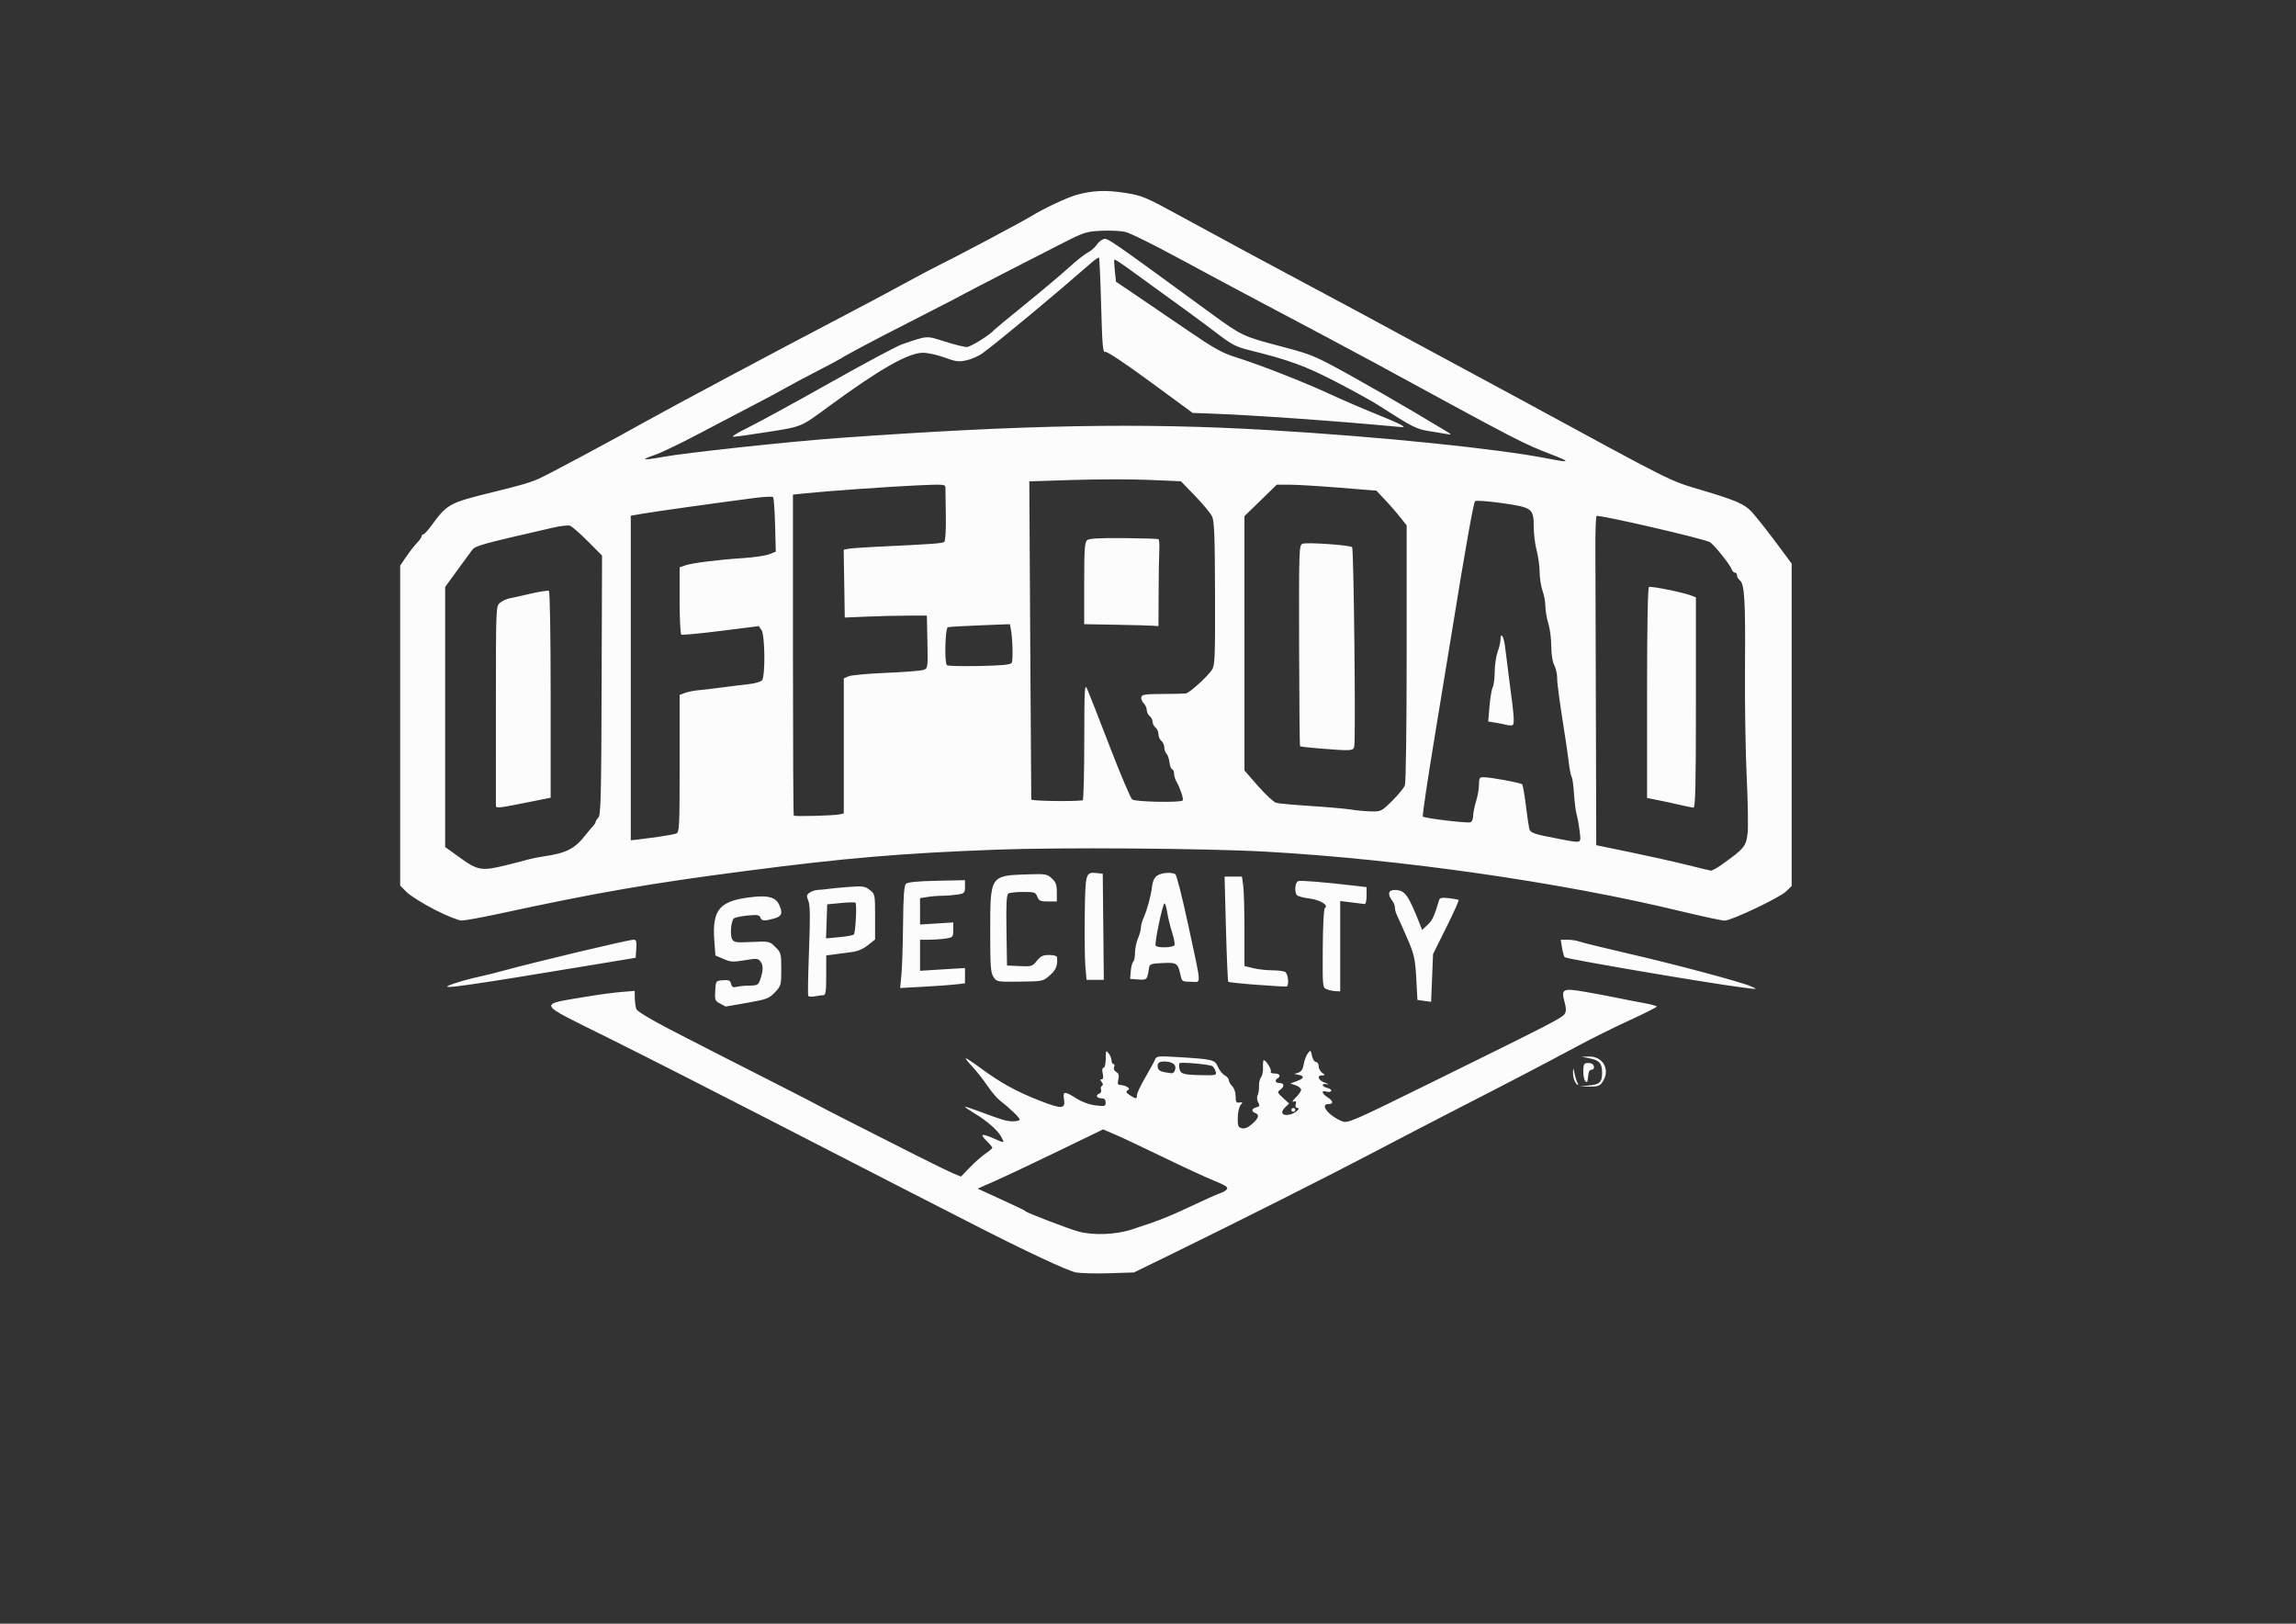 <svg xmlns="http://www.w3.org/2000/svg" id="svg1" version="1.1" viewBox="0 0 297 210" height="210mm" width="297mm">
  <rect x="0" y="0" width="297" height="210" fill="#333333" stroke="none"/>
  <defs id="defs1"></defs>
  <g id="layer1">
    <path id="path1" d="m 139.198,164.574 c -1.057,-0.19 -6.631,-2.801 -13.489,-6.316 -1.391,-0.713 -5.315,-2.72 -8.722,-4.461 -3.406,-1.741 -11.597,-5.949 -18.202,-9.352 -6.605,-3.403 -15.637,-7.99 -20.071,-10.193 -9.569,-4.756 -9.356,-4.253 -2.303,-5.438 1.251,-0.21 3.043,-0.444 3.982,-0.52 l 1.706,-0.138 0.018,0.955 c 0.011,0.525 0.101,1.163 0.203,1.416 0.105,0.262 1.924,1.362 4.217,2.549 3.671,1.901 5.881,3.031 15.155,7.743 1.668,0.848 3.603,1.848 4.298,2.223 1.233,0.664 4.544,2.351 12.514,6.378 2.155,1.089 4.344,2.153 4.863,2.364 l 0.944,0.384 1.173,-1.211 c 0.645,-0.666 1.556,-1.467 2.024,-1.779 0.468,-0.312 0.852,-0.642 0.853,-0.734 0.001,-0.09 -0.348,-0.509 -0.776,-0.927 -0.895,-0.876 -0.577,-0.959 0.995,-0.261 1.397,0.62 1.383,0.623 0.94,-0.216 -0.452,-0.855 -1.819,-2.056 -3.471,-3.05 -0.674,-0.406 -1.226,-0.783 -1.226,-0.838 0,-0.057 0.768,0.187 1.706,0.538 3.2,1.197 3.666,1.335 4.519,1.335 0.469,0 0.853,-0.107 0.853,-0.237 0,-0.239 -1.328,-1.512 -2.565,-2.461 -0.368,-0.282 -1.104,-1.153 -1.635,-1.936 -0.531,-0.783 -1.41,-1.897 -1.954,-2.475 -0.544,-0.578 -0.909,-1.051 -0.812,-1.051 0.097,0 0.994,0.6 1.991,1.333 2.536,1.864 4.548,2.971 7.512,4.134 2.915,1.144 3.411,1.12 3.199,-0.156 -0.177,-1.07 0.056,-1.086 1.609,-0.111 0.744,0.467 1.683,0.807 2.487,0.9 1.199,0.139 1.292,0.112 1.292,-0.379 0,-0.359 -0.158,-0.529 -0.491,-0.529 -0.639,0 -0.885,-0.4 -0.366,-0.594 0.226,-0.083 0.341,-0.311 0.263,-0.513 -0.079,-0.198 -0.027,-0.43 0.113,-0.514 0.165,-0.099 0.15,-0.276 -0.042,-0.502 -0.227,-0.267 -0.225,-0.349 0.008,-0.349 0.206,0 0.25,-0.239 0.137,-0.742 -0.104,-0.467 -0.066,-0.742 0.106,-0.742 0.156,0 0.276,-0.504 0.281,-1.174 0.008,-1.086 0.037,-1.139 0.379,-0.694 0.204,0.264 0.371,0.681 0.371,0.927 0,0.246 0.11,0.447 0.245,0.447 0.135,0 0.174,0.181 0.088,0.402 -0.096,0.245 0.013,0.494 0.276,0.639 0.323,0.177 0.392,0.421 0.272,0.959 -0.133,0.591 -0.079,0.722 0.3,0.725 0.254,0.002 0.633,0.113 0.842,0.247 0.306,0.196 0.315,0.284 0.048,0.453 -0.251,0.159 -0.176,0.308 0.307,0.618 0.803,0.514 0.908,0.512 0.911,-0.025 9.8e-4,-0.238 0.491,-1.27 1.089,-2.294 0.598,-1.024 1.168,-2.068 1.267,-2.321 0.166,-0.423 0.396,-0.446 2.893,-0.295 4.589,0.278 4.829,0.337 5.229,1.272 0.192,0.449 0.586,0.94 0.876,1.092 0.29,0.152 0.527,0.431 0.527,0.62 0,0.189 0.199,0.54 0.442,0.778 0.256,0.251 0.443,0.806 0.443,1.316 0,0.738 0.08,0.868 0.492,0.798 0.43,-0.073 0.448,-0.034 0.148,0.322 -0.189,0.223 -0.354,0.961 -0.366,1.64 -0.019,1.067 0.053,1.252 0.525,1.368 0.372,0.089 0.796,-0.081 1.327,-0.546 0.855,-0.746 0.986,-1.21 0.401,-1.43 -0.542,-0.203 -0.468,-0.572 0.145,-0.729 0.444,-0.114 0.481,-0.213 0.244,-0.647 -0.167,-0.306 -0.194,-0.687 -0.067,-0.946 0.118,-0.238 0.196,-0.766 0.174,-1.174 -0.022,-0.408 0.094,-0.909 0.26,-1.113 0.165,-0.204 0.281,-0.788 0.257,-1.298 -0.024,-0.51 0.022,-0.924 0.102,-0.92 0.302,0.017 1.052,1.243 0.904,1.478 -0.087,0.137 0.129,0.245 0.492,0.245 0.651,0 0.864,0.334 0.394,0.618 -0.428,0.259 -0.281,0.618 0.253,0.618 0.62,0 0.657,0.455 0.072,0.874 -0.398,0.285 -0.368,0.371 0.363,1.039 l 0.797,0.728 -0.543,0.531 c -0.668,0.653 -0.316,1.135 0.655,0.897 0.736,-0.181 1.472,-0.855 0.933,-0.855 -0.185,0 -0.261,-0.195 -0.186,-0.476 0.095,-0.358 0.025,-0.442 -0.287,-0.339 -0.239,0.079 -0.12,-0.142 0.282,-0.523 0.382,-0.363 0.695,-0.813 0.695,-1 0,-0.187 -0.313,-0.45 -0.695,-0.583 l -0.695,-0.243 0.822,-0.297 c 0.959,-0.346 1.057,-0.663 0.253,-0.818 l -0.569,-0.109 0.54,-0.176 c 0.376,-0.123 0.585,-0.454 0.689,-1.089 0.083,-0.502 0.317,-1.132 0.522,-1.4 0.359,-0.469 0.38,-0.456 0.543,0.316 0.093,0.442 0.326,0.803 0.518,0.803 0.191,0 0.348,0.238 0.348,0.529 0,0.291 0.199,0.677 0.442,0.857 0.421,0.313 0.421,0.329 0,0.336 -0.747,0.014 -0.49,0.662 0.379,0.958 0.452,0.154 0.566,0.236 0.253,0.183 -0.778,-0.133 -0.724,0.304 0.062,0.496 0.346,0.083 0.564,0.259 0.484,0.386 -0.082,0.127 -0.364,0.163 -0.63,0.079 -0.693,-0.215 -0.599,0.248 0.148,0.726 0.761,0.488 0.818,0.888 0.126,0.888 -1.174,0 0.013,1.513 1.733,2.21 0.768,0.311 1.09,0.171 12.358,-5.378 14.871,-7.324 16.136,-7.977 16.472,-8.504 0.206,-0.322 0.199,-0.732 -0.026,-1.552 -0.461,-1.688 -0.227,-1.796 2.766,-1.274 1.358,0.237 3.208,0.585 4.112,0.774 0.904,0.189 2.411,0.481 3.35,0.65 0.939,0.169 1.706,0.377 1.706,0.464 0,0.084 -1.553,0.869 -3.452,1.739 -1.899,0.87 -4.885,2.349 -6.636,3.286 -5.277,2.824 -8.068,4.28 -15.951,8.324 -2.989,1.534 -7.711,3.987 -10.492,5.452 -5.42,2.856 -17.804,9.094 -26.039,13.116 l -5.056,2.47 -3.16,0.102 c -1.738,0.059 -3.689,0.01 -4.334,-0.108 z m 7.169,-5.551 c 3.395,-1.094 4.858,-1.67 7.91,-3.114 1.668,-0.789 3.279,-1.507 3.58,-1.594 0.3,-0.086 0.674,-0.309 0.83,-0.493 0.228,-0.269 -0.098,-0.49 -1.664,-1.128 -1.072,-0.436 -3.981,-1.781 -6.465,-2.988 -2.484,-1.207 -5.271,-2.52 -6.193,-2.917 l -1.676,-0.722 -5.708,2.767 c -3.14,1.522 -6.789,3.246 -8.11,3.832 l -2.402,1.066 1.896,0.868 c 3.481,1.594 4.171,1.925 4.298,2.061 0.202,0.216 5.575,2.274 6.826,2.613 1.93,0.524 4.797,0.42 6.879,-0.251 z m 10.893,-20.416 c -0.073,-0.267 -0.26,-0.586 -0.419,-0.709 -0.303,-0.233 -4.084,-0.574 -4.276,-0.386 -0.062,0.061 -0.059,0.378 0.006,0.707 0.136,0.695 0.485,0.793 3.01,0.84 1.683,0.032 1.8,-3.7e-4 1.679,-0.453 z m -5.293,-0.132 c 0.254,-0.647 -0.098,-1.059 -0.994,-1.162 -0.993,-0.114 -1.368,0.137 -1.192,0.798 0.108,0.406 0.41,0.526 1.751,0.698 0.159,0.021 0.355,-0.13 0.434,-0.334 z m 15.077,5.069 c 0,-0.136 0.114,-0.247 0.253,-0.247 0.139,0 0.253,0.111 0.253,0.247 0,0.136 -0.114,0.247 -0.253,0.247 -0.139,0 -0.253,-0.111 -0.253,-0.247 z m 38.422,-3.151 c 1.482,-0.127 1.774,-0.403 1.774,-1.671 0,-1.215 -0.363,-1.609 -1.72,-1.867 l -0.935,-0.178 0.96,-0.03 c 1.701,-0.052 2.706,1.538 1.91,3.017 -0.42,0.781 -0.713,0.908 -1.984,0.864 l -1.138,-0.041 z m -1.756,-0.542 c -0.144,-0.263 -0.249,-0.792 -0.233,-1.175 0.026,-0.628 0.047,-0.61 0.204,0.178 0.096,0.48 0.261,1.009 0.365,1.174 0.104,0.165 0.13,0.301 0.058,0.301 -0.074,0 -0.25,-0.215 -0.394,-0.478 z m 1.349,-0.038 c -0.157,-0.193 -0.271,-0.795 -0.253,-1.34 0.03,-0.88 0.102,-0.989 0.662,-0.989 0.398,0 0.66,0.159 0.714,0.433 0.052,0.258 -0.07,0.433 -0.297,0.433 -0.258,0 -0.408,0.296 -0.461,0.907 -0.064,0.723 -0.136,0.836 -0.364,0.556 z M 93.148,129.796 c -0.654,-0.347 -0.702,-0.473 -0.632,-1.659 0.076,-1.281 0.078,-1.284 0.991,-1.359 0.762,-0.063 0.939,0.017 1.06,0.465 0.113,0.424 0.27,0.507 0.728,0.387 0.321,-0.082 1.07,-0.154 1.664,-0.156 0.887,-0.003 1.119,-0.102 1.295,-0.56 0.473,-1.229 0.52,-2.043 0.146,-2.523 -0.35,-0.448 -0.498,-0.462 -2.074,-0.198 -1.497,0.251 -1.821,0.231 -2.74,-0.167 l -1.043,-0.451 -0.138,-1.823 c -0.321,-4.233 0.684,-5.333 5.275,-5.773 1.78,-0.17 2.684,0.127 3.101,1.021 0.513,1.101 0.356,1.525 -0.667,1.803 -1.289,0.35 -1.57,0.327 -1.754,-0.142 -0.131,-0.335 -0.412,-0.376 -1.687,-0.246 -0.841,0.084 -1.629,0.253 -1.75,0.372 -0.36,0.352 -0.512,2.144 -0.226,2.666 0.24,0.438 0.479,0.473 2.546,0.377 2.266,-0.105 2.286,-0.1 3.05,0.646 0.738,0.722 0.769,0.839 0.769,2.877 0,2.055 -0.027,2.153 -0.821,2.989 -0.757,0.797 -1.04,0.904 -3.588,1.356 -1.522,0.27 -2.773,0.487 -2.781,0.482 -0.009,-0.006 -0.333,-0.179 -0.722,-0.385 z m 91.087,-0.347 -0.885,-0.124 -0.143,-2.72 c -0.135,-2.571 -0.287,-3.243 -1.204,-5.316 -0.21,-0.476 -0.551,-1.255 -0.756,-1.731 -0.205,-0.476 -0.471,-1.059 -0.589,-1.295 -0.119,-0.236 -0.216,-0.632 -0.216,-0.88 0,-0.248 -0.167,-0.666 -0.371,-0.93 -0.614,-0.795 -0.485,-1.346 0.315,-1.346 1.358,0 1.747,0.535 3.359,4.622 l 0.214,0.543 0.716,-0.666 c 0.616,-0.573 0.857,-1.096 1.491,-3.232 0.075,-0.25 0.406,-0.307 1.247,-0.214 0.63,0.071 1.199,0.178 1.264,0.242 0.066,0.065 -0.652,1.662 -1.593,3.553 l -1.711,3.437 -0.126,3.091 -0.126,3.091 z m -79.687,-0.655 c -0.064,-0.116 -0.017,-2.766 0.104,-5.89 0.164,-4.286 0.142,-5.857 -0.088,-6.4 -0.265,-0.626 -0.243,-0.765 0.167,-1.058 0.26,-0.186 0.764,-0.347 1.119,-0.358 0.356,-0.012 0.931,-0.068 1.279,-0.121 0.348,-0.057 1.542,-0.17 2.655,-0.254 1.832,-0.14 2.088,-0.102 2.718,0.386 0.688,0.535 0.695,0.57 0.695,3.471 v 2.931 l -0.912,0.736 c -0.571,0.461 -1.328,0.791 -2.023,0.883 -0.61,0.081 -1.622,0.216 -2.247,0.299 l -1.138,0.152 v 2.568 c 0,2.014 -0.076,2.568 -0.348,2.568 -0.191,0 -0.689,0.068 -1.107,0.149 -0.418,0.08 -0.81,0.056 -0.873,-0.063 z m 5.899,-7.932 c 0.221,-0.217 0.413,-3.917 0.213,-4.113 -0.073,-0.071 -0.924,-0.053 -1.895,0.044 l -1.764,0.17 -0.074,2.2 -0.075,2.2 1.699,-0.155 c 0.934,-0.084 1.787,-0.241 1.894,-0.346 z m 61.203,7.094 c -0.575,-0.226 -0.576,-0.238 -0.545,-5.3 0.018,-2.984 0.132,-5.135 0.276,-5.223 0.558,-0.337 -0.637,-1.064 -2.025,-1.231 -0.785,-0.093 -1.512,-0.296 -1.614,-0.447 -0.327,-0.485 -0.208,-1.646 0.184,-1.793 0.328,-0.123 3.401,0.13 7.586,0.626 l 1.264,0.15 v 1.113 c 0,0.612 -0.114,1.095 -0.253,1.074 -0.139,-0.022 -0.907,-0.118 -1.706,-0.214 l -1.454,-0.175 v 5.839 5.839 l -0.569,-0.017 c -0.313,-0.01 -0.828,-0.117 -1.145,-0.242 z m 53.539,-0.267 c -4.846,-0.639 -22.56,-3.661 -22.79,-3.888 -0.091,-0.087 -0.242,-0.634 -0.338,-1.212 l -0.174,-1.051 h 0.89 c 0.49,0 1.185,0.109 1.544,0.243 0.36,0.134 3.126,0.812 6.147,1.507 6.08,1.399 14.612,3.672 15.985,4.26 1.009,0.432 0.971,0.436 -1.264,0.141 z M 58.083,127.447 c 0.725,-0.319 2.695,-0.881 4.171,-1.191 0.556,-0.117 1.694,-0.399 2.528,-0.627 4.584,-1.252 16.514,-4.093 17.188,-4.093 0.331,0 0.395,0.225 0.333,1.168 l -0.077,1.168 -4.171,0.692 c -17.491,2.903 -21.257,3.447 -19.972,2.882 z m 58.52,-1.367 c 0.092,-0.935 0.187,-3.892 0.213,-6.57 0.035,-3.61 0.131,-4.954 0.374,-5.193 0.231,-0.227 1.408,-0.346 3.982,-0.402 l 3.654,-0.079 v 0.851 c 0,0.792 -0.067,0.862 -0.948,1.005 -0.521,0.082 -1.403,0.156 -1.959,0.159 -0.556,0.003 -1.438,0.073 -1.959,0.159 l -0.948,0.153 v 1.704 1.704 l 2.149,-0.135 2.149,-0.135 v 0.963 c 0,0.92 -0.043,0.969 -0.948,1.116 -0.521,0.083 -1.488,0.154 -2.149,0.156 l -1.201,0.003 v 2.008 2.008 l 2.907,-0.178 2.907,-0.178 v 0.99 0.99 l -1.201,0.14 c -0.661,0.076 -2.548,0.213 -4.194,0.302 l -2.994,0.162 z m 45.975,1.29 c -1.97,-0.149 -3.634,-0.326 -3.697,-0.394 -0.065,-0.07 -0.196,-3.156 -0.296,-6.862 l -0.18,-6.738 h 1.125 1.125 l 0.161,1.147 c 0.089,0.631 0.161,3.233 0.161,5.781 v 4.634 l 1.123,0.277 c 0.618,0.152 1.727,0.278 2.465,0.28 0.738,0.002 1.494,0.097 1.68,0.213 0.397,0.246 0.536,1.809 0.167,1.881 -0.139,0.028 -1.865,-0.072 -3.834,-0.221 z m -34.063,-1.011 c -0.369,-0.55 -0.427,-1.371 -0.424,-5.921 0.005,-7.272 -0.048,-7.196 4.992,-7.358 2.156,-0.07 2.361,-0.035 2.97,0.525 0.529,0.484 0.654,0.828 0.654,1.793 v 1.193 h -1.144 c -0.987,0 -1.177,-0.083 -1.384,-0.618 -0.221,-0.569 -0.365,-0.618 -1.826,-0.614 -0.873,0.002 -1.731,0.092 -1.908,0.203 -0.246,0.153 -0.306,1.276 -0.253,4.756 l 0.07,4.556 1.627,0.074 c 1.552,0.072 1.654,0.042 2.23,-0.68 0.49,-0.613 0.79,-0.755 1.597,-0.755 0.611,0 1.004,0.119 1.021,0.309 0.094,1.044 -0.138,1.622 -0.934,2.322 -0.879,0.772 -0.901,0.777 -3.871,0.814 -2.952,0.039 -2.992,0.032 -3.415,-0.601 z m 24.233,-0.064 c -0.385,-1.759 -0.468,-1.822 -2.323,-1.742 -1.48,0.064 -1.714,0.138 -1.78,0.568 -0.248,1.62 -0.265,1.639 -1.392,1.559 l -1.066,-0.076 0.081,-0.989 c 0.045,-0.544 0.186,-1.095 0.316,-1.224 0.13,-0.129 0.236,-0.661 0.236,-1.182 0,-0.521 0.171,-1.347 0.379,-1.835 0.208,-0.488 0.379,-1.108 0.379,-1.376 0,-0.269 0.154,-0.839 0.342,-1.268 0.485,-1.106 0.952,-2.828 1.1,-4.059 0.085,-0.697 0.309,-1.179 0.663,-1.422 0.565,-0.387 1.867,-0.485 2.357,-0.178 0.159,0.099 0.889,2.963 1.62,6.363 1.83,8.503 1.779,7.542 0.399,7.542 -1.062,0 -1.174,-0.06 -1.31,-0.68 z m -0.811,-4.074 c 0.057,-0.167 -0.094,-0.922 -0.335,-1.679 -0.241,-0.757 -0.518,-1.9 -0.616,-2.541 -0.099,-0.64 -0.256,-1.164 -0.35,-1.164 -0.234,0 -1.321,5.187 -1.145,5.465 0.215,0.339 2.327,0.27 2.447,-0.081 z m -11.534,2.838 c -0.083,-0.918 -0.119,-3.932 -0.084,-6.697 0.072,-5.518 0.099,-5.609 1.64,-5.435 l 0.689,0.078 0.068,6.862 0.068,6.862 h -1.116 -1.116 z m -84.2,-7.424 c -1.521,-0.778 -3.142,-1.794 -3.603,-2.257 l -0.837,-0.842 V 93.847 73.157 l 0.756,-1.117 c 0.416,-0.614 1.042,-1.418 1.39,-1.786 0.349,-0.368 0.634,-0.775 0.634,-0.904 0,-0.129 0.095,-0.235 0.21,-0.235 0.115,0 0.558,-0.473 0.984,-1.051 2.149,-2.919 2.313,-3.009 8.034,-4.417 3.71,-0.913 4.795,-1.231 5.941,-1.741 1.218,-0.542 9.612,-5.035 13.778,-7.375 3.12,-1.753 17.202,-9.267 25.028,-13.355 3.198,-1.671 7.066,-3.729 8.595,-4.575 1.529,-0.845 3.464,-1.869 4.298,-2.274 2.149,-1.044 10.842,-5.662 11.974,-6.361 1.577,-0.973 4.616,-2.407 5.837,-2.752 2.067,-0.585 3.832,-0.661 6.296,-0.271 2.263,0.358 2.587,0.496 7.458,3.157 2.801,1.53 6.572,3.575 8.379,4.544 3.781,2.028 10.673,5.719 14.537,7.787 1.46,0.781 4.588,2.474 6.952,3.761 2.364,1.287 5.208,2.821 6.32,3.408 1.112,0.588 4.525,2.429 7.584,4.092 19.996,10.87 19.122,10.431 23.235,11.655 4.579,1.362 5.684,1.841 6.635,2.878 0.686,0.747 2.589,3.194 4.345,5.586 l 0.799,1.088 v 20.846 20.846 l -0.687,0.672 c -0.847,0.828 -7.098,3.801 -7.992,3.801 -0.358,0 -2.909,-0.547 -5.669,-1.215 -15.405,-3.731 -36.248,-6.723 -53.658,-7.701 -7.759,-0.436 -26.691,-0.574 -35.014,-0.255 -12.364,0.474 -19.39,1.073 -32.36,2.761 -12.422,1.616 -19.277,2.806 -31.854,5.527 -2.225,0.481 -4.386,0.874 -4.803,0.873 -0.428,-9.9e-4 -1.962,-0.618 -3.524,-1.418 z m 166.415,-5.739 c 2.988,-2.117 3.247,-2.425 3.443,-4.105 0.093,-0.804 0.043,-4.077 -0.115,-7.273 -0.157,-3.196 -0.258,-9.65 -0.222,-14.341 0.066,-8.663 -0.058,-10.638 -0.687,-11.149 -0.194,-0.157 -0.352,-0.439 -0.352,-0.626 0,-0.187 -0.117,-0.341 -0.261,-0.341 -0.143,0 -0.334,-0.195 -0.423,-0.433 -0.256,-0.68 -2.327,-3.247 -2.836,-3.513 -0.926,-0.485 -14.311,-3.573 -14.636,-3.377 -0.096,0.058 -0.167,1.868 -0.158,4.023 0.01,2.155 0.037,11.71 0.064,21.234 l 0.049,17.316 4.487,0.928 c 2.468,0.511 5.739,1.242 7.268,1.625 1.53,0.383 2.906,0.714 3.059,0.734 0.153,0.021 0.747,-0.296 1.321,-0.702 z m -5.264,-7.788 c -0.765,-0.179 -2.045,-0.456 -2.844,-0.615 l -1.454,-0.29 V 89.636 c 0,-8.456 0.092,-13.623 0.244,-13.715 0.251,-0.152 4.491,0.707 5.507,1.116 l 0.569,0.229 v 13.605 c 0,10.73 -0.068,13.601 -0.316,13.584 -0.174,-0.012 -0.942,-0.167 -1.707,-0.346 z m -151.829,7.776 c 1.122,-0.277 2.381,-0.602 2.798,-0.722 0.417,-0.12 1.27,-0.293 1.896,-0.384 3.071,-0.446 4.116,-0.978 5.562,-2.827 0.348,-0.445 0.774,-0.956 0.948,-1.136 0.174,-0.18 0.316,-0.41 0.316,-0.511 0,-0.1 0.164,-0.361 0.364,-0.577 0.308,-0.333 0.372,-2.963 0.416,-17.136 l 0.052,-16.742 -1.849,-1.858 c -1.017,-1.022 -2.057,-1.923 -2.311,-2.002 -0.254,-0.079 -1.231,0.033 -2.169,0.249 -9.448,2.171 -10.051,2.338 -10.481,2.905 -0.237,0.312 -1.118,1.514 -1.957,2.67 l -1.526,2.102 -0.002,16.817 -0.002,16.817 1.959,1.407 c 2.28,1.638 2.791,1.717 5.987,0.928 z m -1.378,-7.691 c -0.002,-0.185 -0.003,-6.067 -4.55e-4,-13.071 0.004,-12.686 0.006,-12.736 0.542,-13.17 0.296,-0.24 0.837,-0.492 1.201,-0.561 0.365,-0.069 1.613,-0.345 2.774,-0.615 1.161,-0.269 2.213,-0.428 2.338,-0.352 0.131,0.079 0.228,5.809 0.228,13.443 v 13.306 l -2.591,0.519 c -4.244,0.85 -4.487,0.877 -4.492,0.5 z m 140.185,3.311 c -0.09,-0.782 -0.264,-1.756 -0.385,-2.164 -0.121,-0.408 -0.274,-1.6 -0.339,-2.649 -0.066,-1.049 -0.2,-2.038 -0.301,-2.197 -0.101,-0.16 -0.266,-0.97 -0.366,-1.802 -0.1,-0.831 -0.306,-2.291 -0.456,-3.243 -0.783,-4.955 -1.061,-7.009 -1.06,-7.822 10e-4,-0.494 -0.168,-1.218 -0.376,-1.607 -0.228,-0.428 -0.379,-1.392 -0.382,-2.439 -0.002,-0.952 -0.174,-2.277 -0.381,-2.945 -0.207,-0.668 -0.378,-1.669 -0.38,-2.225 -0.002,-0.556 -0.168,-1.457 -0.368,-2.001 -0.2,-0.544 -0.369,-1.623 -0.375,-2.399 -0.006,-0.775 -0.182,-2.051 -0.39,-2.834 -0.209,-0.783 -0.379,-2.159 -0.379,-3.056 0,-2.357 -0.194,-2.5 -4.15,-3.058 -1.81,-0.255 -3.319,-0.361 -3.44,-0.241 -0.197,0.196 -1.3,6.4 -2.875,16.162 -0.34,2.108 -1.385,8.479 -2.322,14.158 -0.937,5.679 -1.638,10.39 -1.557,10.469 0.224,0.22 5.775,0.885 6.164,0.739 0.189,-0.071 0.344,-0.438 0.346,-0.817 0.002,-0.378 0.172,-1.234 0.379,-1.901 0.207,-0.668 0.376,-1.641 0.376,-2.164 0,-0.82 0.079,-0.95 0.569,-0.949 0.925,5.3e-4 4.819,0.718 5.01,0.923 0.097,0.104 0.311,1.302 0.477,2.662 0.166,1.36 0.362,2.722 0.436,3.027 0.145,0.599 0.545,0.741 3.873,1.368 3.033,0.572 2.842,0.643 2.653,-0.995 z M 194.727,93.72 c -0.139,-0.046 -0.695,-0.157 -1.236,-0.245 l -0.983,-0.161 0.17,-1.993 c 0.094,-1.096 0.28,-2.193 0.414,-2.439 0.135,-0.245 0.249,-1.149 0.255,-2.008 0.006,-0.859 0.175,-2.007 0.375,-2.551 0.2,-0.544 0.366,-1.239 0.368,-1.545 0.008,-1.138 0.443,-0.506 0.597,0.865 0.088,0.782 0.323,2.646 0.523,4.142 0.75,5.604 0.768,6.06 0.24,6.039 -0.259,-0.011 -0.586,-0.057 -0.725,-0.104 z M 85.266,108.215 c 0.976,-0.138 1.972,-0.325 2.212,-0.415 0.403,-0.151 0.437,-0.859 0.437,-9.045 v -8.881 l 0.694,-0.258 c 0.382,-0.142 1.15,-0.296 1.706,-0.343 0.557,-0.047 1.923,-0.208 3.035,-0.358 1.112,-0.15 2.676,-0.342 3.474,-0.427 0.798,-0.084 1.584,-0.309 1.746,-0.5 0.441,-0.52 0.389,-5.854 -0.064,-6.502 l -0.353,-0.506 -4.9,0.615 c -2.695,0.338 -4.999,0.555 -5.119,0.482 -0.121,-0.073 -0.219,-2.06 -0.219,-4.415 v -4.283 l 0.695,-0.248 c 0.884,-0.316 4.265,-0.743 7.521,-0.951 1.39,-0.089 2.909,-0.313 3.374,-0.497 l 0.846,-0.336 -0.088,-3.444 c -0.048,-1.894 -0.167,-3.521 -0.263,-3.616 -0.096,-0.094 -1.177,-0.041 -2.402,0.118 -4.846,0.629 -12.929,1.761 -14.424,2.021 l -1.58,0.274 v 20.989 20.989 l 0.948,-0.105 c 0.521,-0.06 1.747,-0.219 2.723,-0.356 z m 23.316,-2.883 0.569,-0.125 v -8.734 -8.734 l 0.603,-0.269 c 0.332,-0.148 2.522,-0.348 4.867,-0.445 2.345,-0.097 4.523,-0.27 4.839,-0.386 0.566,-0.206 0.575,-0.268 0.506,-3.613 l -0.071,-3.403 h -2.402 c -1.321,0 -3.71,0.056 -5.309,0.124 l -2.907,0.124 -0.07,-4.383 -0.07,-4.383 0.575,-0.12 c 0.316,-0.066 1.826,-0.179 3.355,-0.252 7.694,-0.366 8.867,-0.451 9.091,-0.658 0.136,-0.125 0.221,-1.612 0.192,-3.374 -0.028,-1.733 -0.052,-3.362 -0.054,-3.62 -0.003,-0.448 -0.175,-0.462 -3.732,-0.3 -3.696,0.169 -11.739,0.742 -14.537,1.037 l -1.454,0.153 v 20.705 c 0,11.388 0.047,20.751 0.104,20.808 0.139,0.137 5.174,0.008 5.9,-0.153 z m 71.508,-1.759 c 0.773,-0.768 1.51,-1.666 1.638,-1.994 0.133,-0.341 0.232,-7.677 0.232,-17.115 V 67.946 l -0.568,-0.713 c -0.871,-1.093 -1.498,-1.816 -2.466,-2.84 l -0.885,-0.937 -4.815,-0.385 c -2.648,-0.212 -5.547,-0.385 -6.441,-0.385 h -1.626 l -2.091,2.034 -2.091,2.034 8.5e-4,16.449 8e-4,16.449 1.76,2.009 c 0.968,1.105 2.02,2.081 2.337,2.17 0.318,0.089 2.341,0.275 4.496,0.413 2.155,0.139 4.487,0.345 5.183,0.459 0.695,0.114 1.864,0.22 2.597,0.236 1.299,0.029 1.368,-0.006 2.738,-1.368 z m -9.462,-6.775 c -1.296,-0.104 -2.402,-0.233 -2.456,-0.286 -0.055,-0.054 -0.111,-5.928 -0.126,-13.055 -0.025,-12.477 -0.01,-12.964 0.45,-13.13 0.597,-0.216 6.127,0.169 6.411,0.447 0.212,0.207 0.473,24.699 0.275,25.727 -0.121,0.627 -0.295,0.638 -4.554,0.297 z m -30.571,6.712 c 0.104,-0.013 0.194,-3.446 0.199,-7.627 0.011,-7.023 0.04,-7.537 0.394,-6.738 0.211,0.476 1.519,3.814 2.906,7.418 1.387,3.604 2.695,6.681 2.907,6.837 0.434,0.321 6.334,0.429 6.529,0.12 0.132,-0.209 -0.325,-1.582 -0.808,-2.428 -0.17,-0.297 -0.308,-0.761 -0.308,-1.03 0,-0.27 -0.113,-0.527 -0.251,-0.573 -0.138,-0.046 -0.295,-0.453 -0.349,-0.905 -0.054,-0.453 -0.225,-0.948 -0.381,-1.1 -0.156,-0.153 -0.284,-0.52 -0.284,-0.816 0,-0.296 -0.171,-0.677 -0.379,-0.846 -0.208,-0.169 -0.379,-0.559 -0.379,-0.865 0,-0.307 -0.171,-0.696 -0.379,-0.865 -0.209,-0.169 -0.379,-0.503 -0.379,-0.742 0,-0.239 -0.171,-0.573 -0.379,-0.742 -0.209,-0.169 -0.379,-0.525 -0.379,-0.79 0,-0.265 -0.176,-0.654 -0.392,-0.865 -0.216,-0.211 -0.355,-0.564 -0.309,-0.786 0.071,-0.34 0.492,-0.404 2.73,-0.414 1.456,-0.007 2.819,-0.035 3.027,-0.064 0.462,-0.064 2.776,-2.154 3.374,-3.047 0.39,-0.582 0.43,-1.554 0.405,-9.889 -0.023,-7.495 -0.096,-9.384 -0.392,-9.985 -0.2,-0.408 -1.186,-1.593 -2.192,-2.633 l -1.828,-1.891 -4.1,-0.177 c -2.255,-0.097 -6.667,-0.095 -9.806,0.006 l -5.706,0.182 0.118,20.554 c 0.066,11.305 0.126,20.574 0.135,20.598 0.077,0.191 5.318,0.273 6.654,0.104 z m 4.298,-22.71 -4.108,-0.075 v -5.28 c 0,-4.374 0.066,-5.332 0.376,-5.585 0.271,-0.22 1.594,-0.295 4.717,-0.268 2.388,0.021 4.42,0.086 4.517,0.144 0.097,0.059 0.144,0.694 0.105,1.412 -0.04,0.718 -0.081,3.225 -0.09,5.571 l -0.018,4.265 -0.695,-0.055 c -0.382,-0.03 -2.544,-0.089 -4.803,-0.13 z m -13.488,4.924 c 0.201,-0.319 0.12,-3.292 -0.121,-4.436 l -0.118,-0.562 -3.849,0.15 c -2.117,0.082 -3.991,0.192 -4.165,0.245 -0.351,0.106 -0.466,4.579 -0.126,4.912 0.104,0.102 1.986,0.148 4.181,0.103 2.981,-0.062 4.044,-0.166 4.199,-0.412 z m 69.765,-26.969 c -3.666,-1.412 -3.998,-1.584 -22.786,-11.815 -2.186,-1.19 -8.559,-4.584 -15.478,-8.241 -2.503,-1.323 -7.053,-3.76 -10.112,-5.415 -3.059,-1.655 -6.048,-3.13 -6.642,-3.277 -0.594,-0.147 -2.019,-0.22 -3.166,-0.161 -2.006,0.103 -2.216,0.174 -5.493,1.853 -1.874,0.96 -4.659,2.386 -6.188,3.168 -2.826,1.445 -5.554,2.865 -7.837,4.08 -0.695,0.37 -3.084,1.596 -5.309,2.726 -4.129,2.096 -8.394,4.356 -8.848,4.689 -0.139,0.102 -1.504,0.828 -3.034,1.614 -1.529,0.786 -3.406,1.787 -4.171,2.226 -0.765,0.438 -2.642,1.443 -4.171,2.232 -1.53,0.789 -4.715,2.458 -7.079,3.708 -2.364,1.25 -4.902,2.466 -5.641,2.703 -0.739,0.237 -1.292,0.482 -1.228,0.544 0.063,0.062 1.066,-0.064 2.228,-0.282 2.917,-0.545 16.417,-2 22.843,-2.462 23.851,-1.714 39.139,-1.994 55.618,-1.02 14.421,0.853 29.511,2.393 36.152,3.691 2.856,0.558 2.931,0.436 0.343,-0.561 z M 96.763,55.298 c 1.321,-0.646 6.072,-3.24 10.559,-5.766 4.486,-2.526 8.696,-4.775 9.354,-5 3.383,-1.152 3.091,-1.133 5.532,-0.362 1.231,0.389 2.512,0.708 2.847,0.71 0.496,0.003 3.073,-1.608 3.562,-2.225 0.071,-0.088 1.89,-1.59 4.045,-3.338 2.155,-1.748 4.684,-3.877 5.62,-4.732 0.936,-0.855 2.028,-1.719 2.427,-1.921 0.399,-0.202 0.91,-0.642 1.136,-0.979 0.226,-0.337 0.637,-0.682 0.914,-0.768 0.506,-0.157 0.643,-0.063 14.086,9.756 3.718,2.715 4.06,2.876 8.682,4.079 3.357,0.874 4.22,1.184 6.304,2.261 2.884,1.491 10.116,5.645 15.184,8.721 0.757,0.459 0.793,0.52 0.253,0.419 -0.348,-0.065 -1.402,-0.239 -2.343,-0.386 -1.725,-0.27 -2.127,-0.475 -6.758,-3.441 -0.765,-0.49 -3.186,-1.821 -5.38,-2.957 -3.915,-2.028 -6.063,-2.815 -11.024,-4.04 -1.889,-0.466 -2.372,-0.715 -4.424,-2.279 -2.006,-1.529 -4.673,-3.478 -11.462,-8.379 -0.904,-0.653 -1.683,-1.15 -1.73,-1.104 -0.047,0.046 -0.019,0.71 0.064,1.477 l 0.147,1.394 2.432,1.639 c 1.337,0.901 4.347,2.949 6.687,4.55 3.616,2.473 4.585,3.014 6.447,3.598 3.101,0.973 8.658,3.152 12.127,4.754 1.627,0.751 4.2,1.864 5.719,2.472 1.519,0.608 3.055,1.272 3.413,1.475 0.622,0.353 0.588,0.363 -0.739,0.238 -7.866,-0.743 -18.686,-1.498 -24.27,-1.692 l -1.896,-0.066 -5.471,-4.016 c -3.319,-2.437 -5.615,-3.962 -5.837,-3.879 -0.311,0.117 -0.391,-0.782 -0.532,-5.971 -0.091,-3.36 -0.215,-6.157 -0.275,-6.216 -0.061,-0.059 -0.488,0.224 -0.95,0.627 -4.931,4.308 -11.938,10.132 -14.118,11.735 -0.49,0.36 -1.419,0.77 -2.065,0.912 -1.027,0.225 -1.385,0.18 -2.844,-0.357 -0.918,-0.338 -2.176,-0.615 -2.795,-0.615 -1.893,0 -5.609,2.115 -12.135,6.905 -3.736,2.743 -3.456,2.624 -7.879,3.328 -2.235,0.356 -4.277,0.639 -4.539,0.63 -0.262,-0.01 0.605,-0.545 1.926,-1.191 z" style="fill:#fcfcfc;fill-opacity:1;stroke-width:0.945"></path>
  </g>
</svg>
